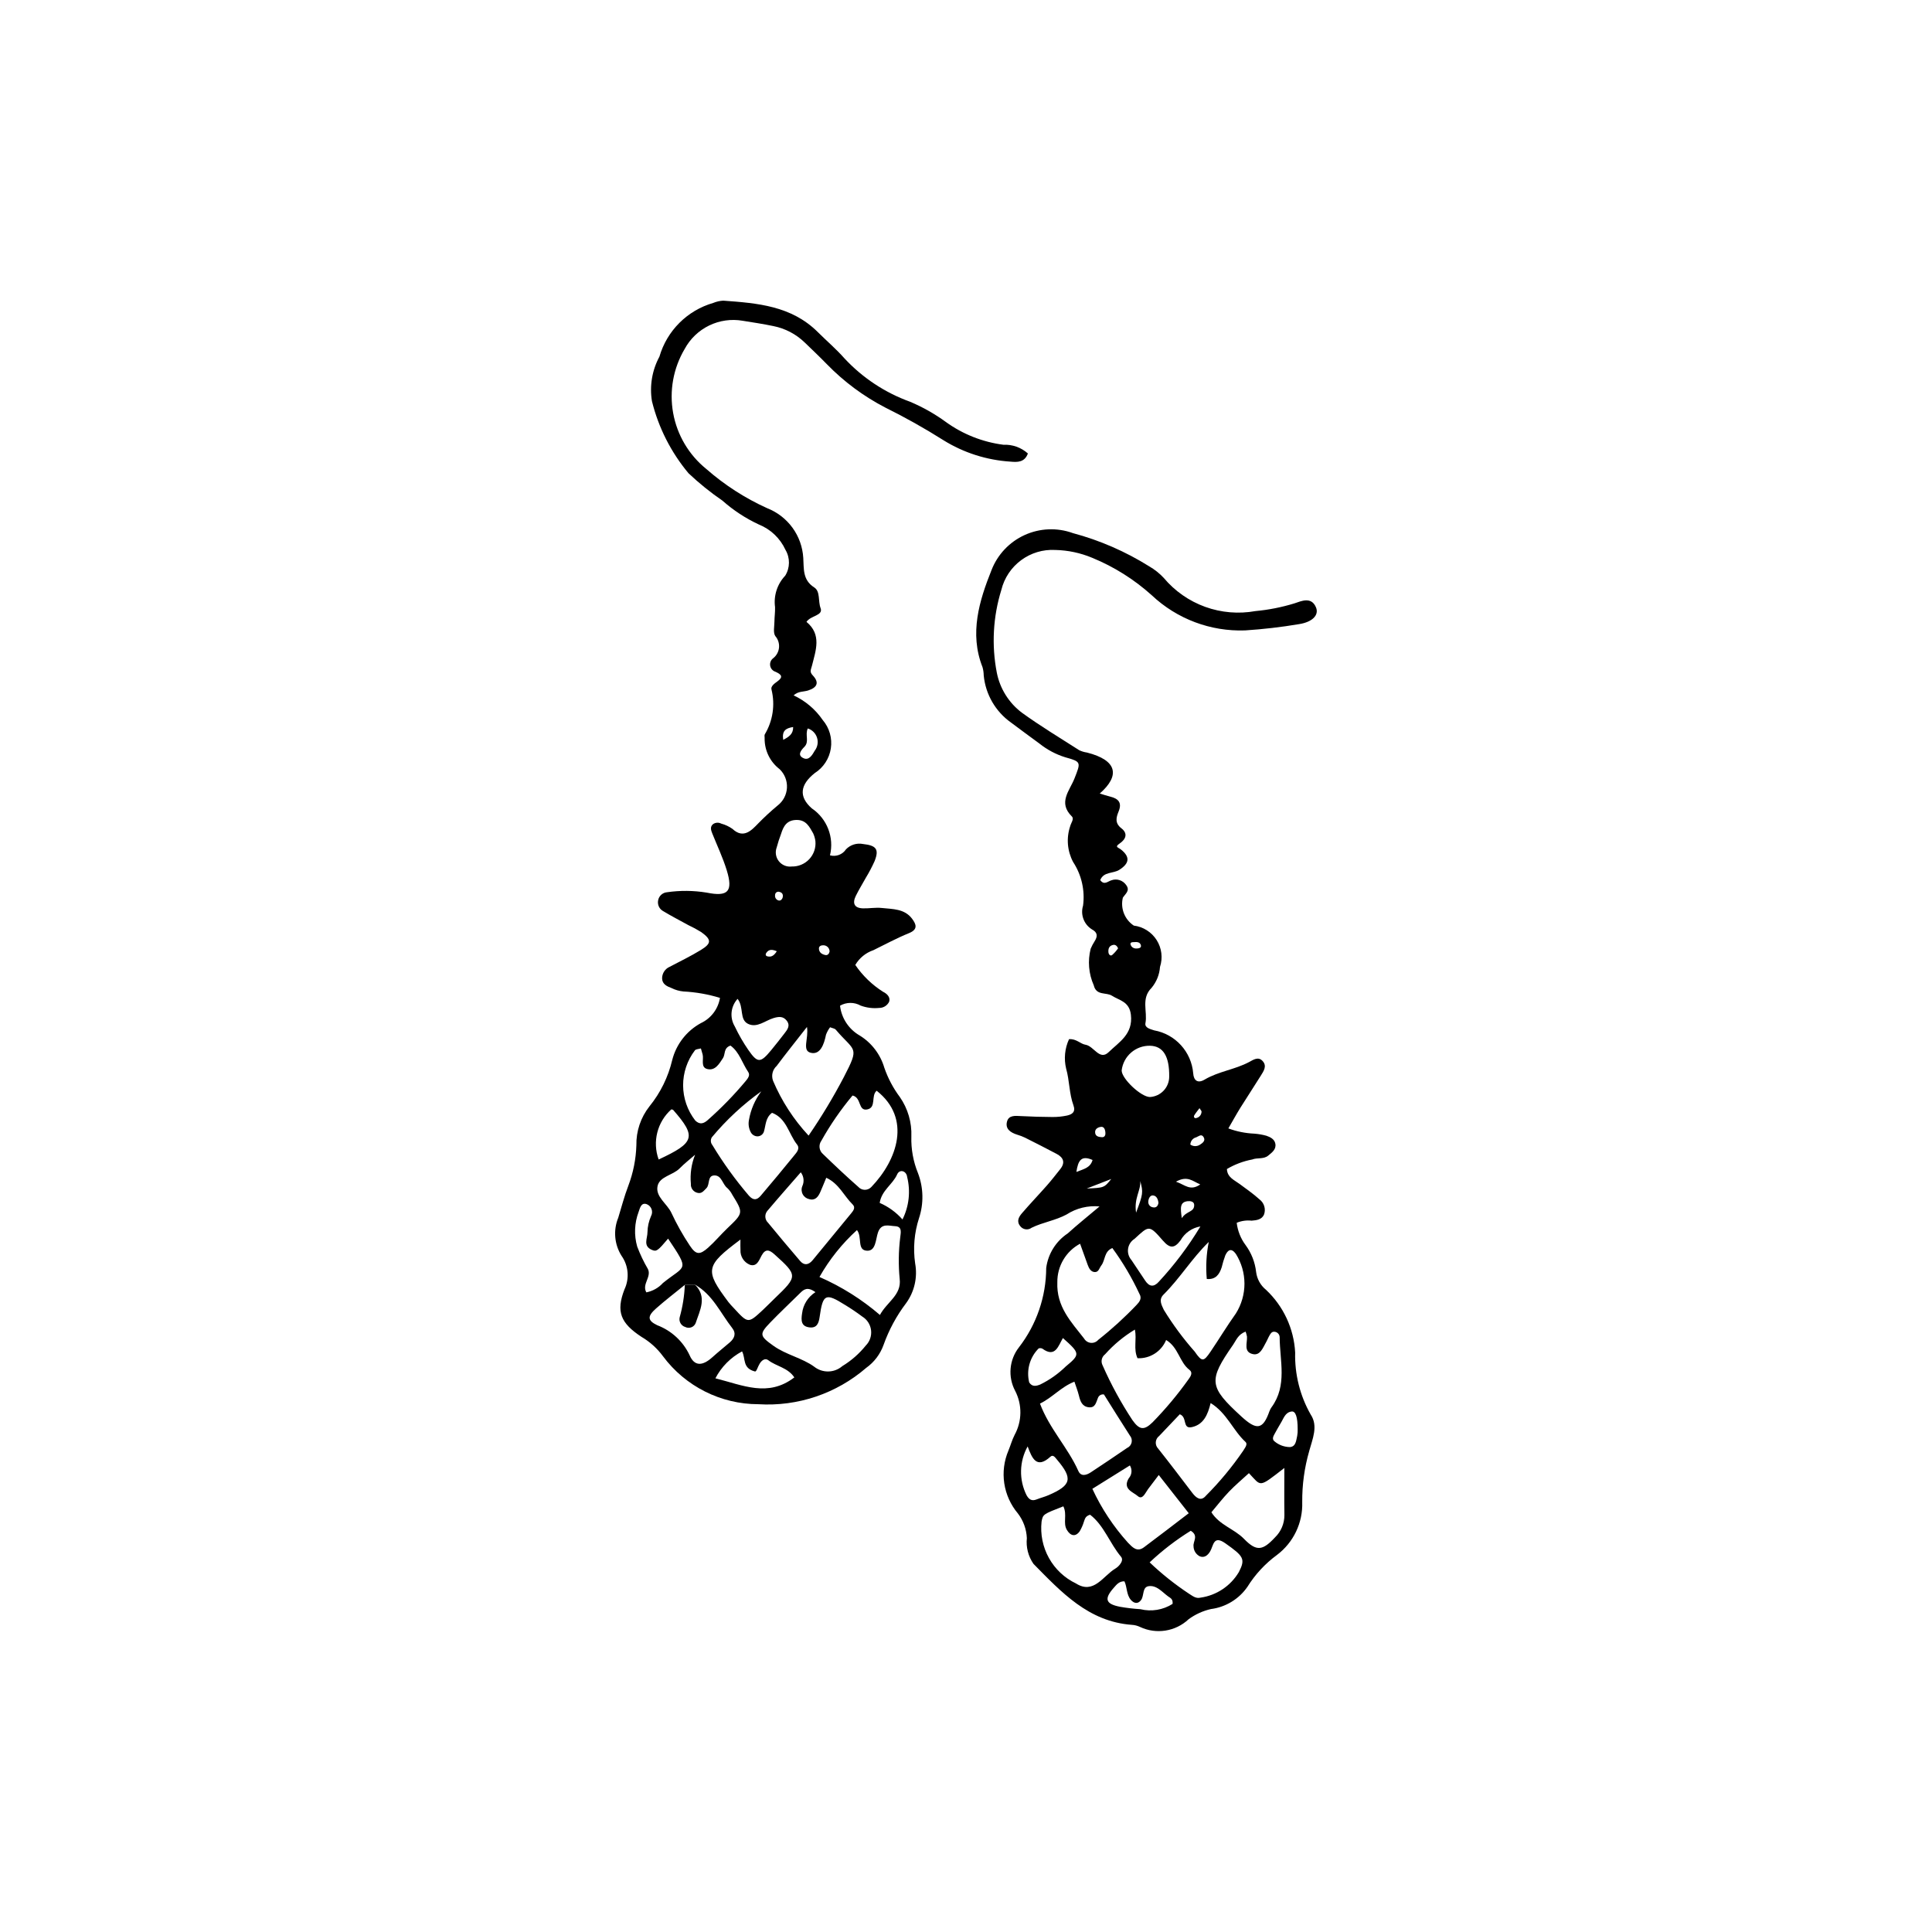 <?xml version="1.0" encoding="UTF-8"?>
<!-- Uploaded to: ICON Repo, www.iconrepo.com, Generator: ICON Repo Mixer Tools -->
<svg fill="#000000" width="800px" height="800px" version="1.1" viewBox="144 144 512 512" xmlns="http://www.w3.org/2000/svg">
 <g>
  <path d="m469.53 443.04c2.195 0.816 4.5 1.281 6.84 1.387 1.098 0.078 2.184 0.266 3.246 0.559 1.02 0.355 2.148 0.891 2.367 2.121 0.266 1.504-0.891 2.309-1.883 3.133-1.242 1.031-2.883 0.496-4.238 1.035-2.367 0.445-4.641 1.301-6.715 2.527 0.082 2.223 1.953 2.91 3.394 3.984 1.773 1.32 3.606 2.586 5.238 4.062h-0.004c1.238 0.922 1.73 2.543 1.215 3.996-0.559 1.336-1.938 1.547-3.273 1.641l-0.004 0.004c-1.348-0.152-2.715 0.039-3.973 0.562 0.254 2.144 1.062 4.184 2.356 5.91 1.539 2.09 2.5 4.551 2.789 7.129 0.227 1.848 1.164 3.535 2.609 4.711 4.633 4.336 7.406 10.301 7.738 16.637-0.148 5.746 1.273 11.422 4.109 16.418 2.082 3.078 0.434 6.613-0.387 9.68l0.004 0.004c-1.273 4.406-1.895 8.973-1.852 13.559 0.176 5.469-2.32 10.68-6.688 13.973-3.129 2.297-5.793 5.168-7.844 8.465-2.246 3.238-5.758 5.375-9.668 5.879-2.133 0.484-4.144 1.402-5.91 2.699-3.473 3.262-8.59 4.07-12.898 2.031-0.672-0.316-1.398-0.504-2.141-0.547-11.508-0.84-18.699-8.68-26.07-16.156-1.387-1.988-2.012-4.41-1.758-6.824-0.105-2.371-0.934-4.652-2.375-6.539-1.914-2.273-3.164-5.035-3.609-7.977-0.441-2.941-0.062-5.949 1.102-8.688 0.566-1.363 0.953-2.812 1.625-4.121h-0.004c2.008-3.641 2.062-8.043 0.148-11.73-1.961-3.707-1.559-8.223 1.027-11.523 4.656-6.023 7.191-13.418 7.215-21.031 0.492-3.731 2.57-7.062 5.703-9.145 2.57-2.324 5.285-4.496 8.43-7.148-3.062-0.293-6.137 0.457-8.723 2.125-2.977 1.617-6.316 2.059-9.289 3.531-0.93 0.688-2.238 0.52-2.965-0.383-1.105-1.312-0.43-2.488 0.41-3.469 2.16-2.512 4.457-4.91 6.648-7.394 1.219-1.383 2.344-2.848 3.496-4.289 1.387-1.73 0.879-3.074-0.93-4.035-2.769-1.469-5.566-2.891-8.367-4.297h0.004c-0.668-0.32-1.359-0.586-2.07-0.793-1.738-0.539-3.258-1.5-2.738-3.481 0.461-1.758 2.223-1.535 3.738-1.457 2.762 0.141 5.527 0.23 8.293 0.242 1.293 0.012 2.586-0.117 3.852-0.383 1.359-0.293 2.371-0.949 1.73-2.699-1.152-3.144-1.035-6.582-1.941-9.738-0.629-2.613-0.359-5.363 0.766-7.805 1.938-0.156 3.023 1.262 4.371 1.473 2.234 0.352 3.723 4.32 6.156 1.941 2.711-2.648 6.461-4.715 5.871-9.867-0.406-3.555-3.066-3.805-5.019-5.062-1.531-0.984-4.156 0.059-4.824-2.762-1.355-3.047-1.641-6.465-0.82-9.699 0.289-0.68 0.637-1.336 1.035-1.957 0.84-1.309 0.84-2.348-0.699-3.16h0.004c-2.129-1.32-3.098-3.91-2.356-6.301 0.535-4.047-0.402-8.152-2.637-11.562-1.551-2.918-1.832-6.344-0.781-9.473 0.215-0.875 1.117-1.941 0.445-2.602-3.738-3.676-0.578-6.824 0.688-10.039 1.707-4.336 1.852-4.449-2.426-5.637h-0.004c-2.469-0.766-4.773-1.984-6.797-3.594-2.527-1.859-5.059-3.711-7.566-5.598-4.121-2.914-6.769-7.481-7.25-12.508-0.012-0.742-0.117-1.477-0.32-2.188-3.539-8.961-0.832-17.672 2.379-25.703 1.598-4.133 4.754-7.473 8.789-9.309s8.629-2.016 12.793-0.504c7.133 1.91 13.941 4.875 20.199 8.793 1.43 0.824 2.731 1.855 3.859 3.062 2.918 3.484 6.703 6.133 10.977 7.68 4.273 1.543 8.879 1.93 13.352 1.121 3.492-0.324 6.941-1.008 10.293-2.035 1.809-0.594 4.519-1.902 5.746 1.086 0.824 2.016-0.973 3.863-4.492 4.41-4.738 0.797-9.512 1.352-14.301 1.664-9.164 0.324-18.074-3.031-24.746-9.32-4.66-4.195-10.008-7.555-15.812-9.934-3.07-1.281-6.352-1.98-9.68-2.062-6.727-0.402-12.781 4.066-14.375 10.617-2.195 7.086-2.606 14.602-1.195 21.887 0.828 4.219 3.176 7.984 6.598 10.586 4.91 3.555 10.117 6.699 15.23 9.969h-0.004c0.652 0.312 1.352 0.523 2.066 0.625 8.074 2.047 8.809 6.125 3.394 10.863 0.984 0.293 1.848 0.59 2.727 0.805 2.168 0.527 3.246 1.566 2.262 3.965-0.633 1.543-1.047 3.062 0.734 4.434 1.77 1.363 1.238 2.887-0.457 4.039-1.402 0.953-0.375 1.016 0.367 1.605 2.477 1.98 2.219 3.672-0.457 5.375-1.613 1.027-4.144 0.426-5.051 2.723 1.059 1.438 1.984 0.332 2.957 0.047h-0.004c1.445-0.527 3.062-0.004 3.93 1.27 1.074 1.445-0.16 2.25-0.879 3.316h-0.004c-0.695 2.836 0.461 5.801 2.894 7.418 2.488 0.309 4.711 1.715 6.059 3.836 1.344 2.121 1.668 4.731 0.887 7.117-0.145 2.043-0.934 3.988-2.246 5.559-2.84 2.82-1.023 6.25-1.613 9.34-0.23 1.211 1.172 1.547 2.289 1.906v0.004c5.648 1.008 9.906 5.695 10.371 11.41 0.129 1.848 1.176 2.738 3.012 1.648 3.695-2.191 8.059-2.66 11.816-4.668 1.137-0.605 2.383-1.492 3.519-0.309 1.32 1.375 0.289 2.762-0.477 3.996-1.746 2.82-3.59 5.578-5.344 8.395-1.059 1.699-2.019 3.461-3.211 5.516zm-5.199 30.086c-4.512 4.414-7.66 9.664-11.977 13.945-1.355 1.348-0.547 2.715 0.07 4.055 2.402 3.918 5.144 7.621 8.188 11.062 1.934 2.809 2.367 2.707 4.199 0.008 2.273-3.352 4.363-6.828 6.715-10.125 1.484-2.363 2.269-5.102 2.269-7.891-0.004-2.793-0.797-5.527-2.285-7.891-1.219-1.672-2.141-1.039-2.797 0.406-0.375 1.027-0.695 2.074-0.949 3.141-0.605 1.879-1.582 3.32-3.957 3.102-0.293-3.277-0.113-6.582 0.523-9.809zm-34.098 0.473c-3.75 2.008-6.074 5.938-6.027 10.195-0.27 6.481 3.629 10.492 7.094 14.934 0.375 0.648 1.039 1.07 1.785 1.141 0.742 0.07 1.473-0.227 1.961-0.793 3.606-2.848 7-5.941 10.168-9.27 0.777-0.809 1.465-1.699 0.754-2.91v0.004c-1.992-4.277-4.398-8.352-7.184-12.156-2.231 0.918-1.836 3.211-2.922 4.609-0.543 0.695-0.691 1.84-1.793 1.754-0.992-0.078-1.48-0.973-1.805-1.867-0.613-1.691-1.219-3.383-2.031-5.641zm15.215 30.34c-1.125-2.496-0.145-4.891-0.688-7.594l0.004 0.004c-2.949 1.773-5.613 3.981-7.906 6.551-0.91 0.684-1.188 1.926-0.656 2.934 2.223 5.051 4.867 9.906 7.906 14.516 1.875 2.648 3.109 2.75 5.344 0.566 3.477-3.559 6.672-7.383 9.555-11.438 0.543-0.727 1.16-1.734 0.215-2.445-2.664-2.016-2.894-5.949-6.188-7.922l0.004-0.004c-1.254 3.051-4.289 4.988-7.586 4.836zm11.207 14.859c-1.727 1.816-3.59 3.777-5.453 5.738h0.004c-0.523 0.383-0.855 0.973-0.91 1.621-0.051 0.645 0.184 1.281 0.637 1.746 3.074 3.867 6.055 7.812 9.051 11.742 1.004 1.312 2.273 2.324 3.582 0.75l0.004-0.004c3.633-3.637 6.922-7.602 9.832-11.844 0.434-0.773 1.387-1.766 0.637-2.453-3.289-3.031-4.891-7.617-9.207-10.273-0.762 3.133-1.891 5.703-4.969 6.379-2.602 0.574-1.137-2.668-3.203-3.402zm-37.051-2.832c2.5 6.668 7.41 11.66 10.168 17.859 0.699 1.57 2.164 1.109 3.312 0.352 3.231-2.121 6.43-4.289 9.621-6.465h0.008c0.598-0.27 1.031-0.805 1.176-1.445s-0.02-1.309-0.445-1.809c-2.379-3.68-4.684-7.41-6.887-10.91-0.672-0.125-1.34 0.254-1.582 0.895-0.504 1.145-0.648 2.68-2.406 2.504-1.793-0.18-2.277-1.582-2.644-3.098-0.297-1.219-0.77-2.391-1.195-3.691-3.543 1.391-5.824 4.207-9.121 5.809zm54.488-19.074c-2.016 0.766-2.477 2.285-3.285 3.449-6.644 9.551-6.465 11.129 2.184 19.055 3.973 3.637 5.684 3.609 7.445-1.465l0.012 0.004c0.117-0.348 0.289-0.68 0.508-0.977 4.25-5.785 2.191-12.32 2.168-18.602-0.02-0.766-0.629-1.387-1.395-1.43-0.668-0.059-0.984 0.441-1.258 0.906-0.375 0.633-0.633 1.332-1 1.969-0.816 1.414-1.504 3.473-3.445 3.051-2.559-0.559-1.449-2.934-1.562-4.652l-0.004-0.004c-0.082-0.441-0.203-0.879-0.359-1.301zm-40.605 41.66c2.41 5.211 5.598 10.023 9.445 14.285 1.195 1.227 2.387 2.578 4.227 1.211 3.961-2.945 7.859-5.969 11.871-9.027l-7.949-10.129c-1.137 1.5-2.004 2.617-2.844 3.754-0.727 0.984-1.461 2.953-2.731 1.82-1.168-1.043-4.113-1.84-2.375-4.699l-0.004 0.004c0.848-0.945 0.973-2.336 0.305-3.418zm-7.691 4.641c-5.359 2.094-5.406 2.086-5.769 4.047-0.363 3.34 0.316 6.711 1.949 9.648 1.633 2.934 4.133 5.293 7.164 6.742 4.719 2.996 7.172-1.984 10.43-3.938 0.473-0.289 0.891-0.664 1.23-1.105 0.469-0.598 0.816-1.398 0.285-2.031-3.008-3.574-4.519-8.332-8.203-11.141-1.324 0.395-1.375 1.191-1.637 1.859-0.266 0.875-0.637 1.719-1.098 2.508-1.102 1.562-2.441 1.305-3.414-0.34-1.109-1.879 0.156-4.035-0.938-6.25zm58.57-10.168c-6.945 5.391-6.031 4.902-9.387 1.375-1.762 1.621-3.606 3.164-5.262 4.887-1.648 1.719-3.109 3.621-4.684 5.481 2.164 3.422 6.051 4.387 8.633 7.039 3.328 3.418 4.953 3.133 8.227-0.383 1.605-1.555 2.504-3.699 2.488-5.934-0.066-3.981-0.016-7.965-0.016-12.465zm-35.699 25.02c3.223 3.07 6.711 5.848 10.422 8.301 0.945 0.586 1.824 1.352 3.023 1.051 4.254-0.59 8.008-3.086 10.199-6.781 1.781-3.473 1.293-4.188-3.586-7.625-3.199-2.254-3.117 0.637-4.035 2.16-0.609 1.016-1.504 1.766-2.719 1.301-1.016-0.508-1.66-1.539-1.672-2.676-0.18-1.285 1.434-2.793-0.738-4.106-3.902 2.418-7.555 5.227-10.895 8.375zm13.453-89.027c-2.223 0.371-4.156 1.727-5.262 3.688-1.625 2.168-2.824 2.195-4.672 0.07-3.703-4.262-3.68-3.996-7.535-0.461-0.926 0.582-1.543 1.539-1.699 2.621-0.152 1.078 0.172 2.172 0.895 2.992 1.23 1.82 2.445 3.652 3.66 5.481 1.055 1.582 2.238 1.746 3.547 0.312l0.004-0.004c4.184-4.504 7.891-9.43 11.062-14.699zm-13.336-47.883c-3.824-0.09-7.086 2.75-7.531 6.547 0.004 2.203 5.168 7.051 7.496 7.039 2.856-0.164 5.094-2.519 5.102-5.383 0.074-5.406-1.598-8.113-5.066-8.203zm-32.445 106.18c-2.227 3.996-2.336 8.828-0.297 12.922 0.629 1.125 1.367 1.645 2.66 1.129 1.027-0.41 2.113-0.676 3.129-1.113 6.129-2.641 6.543-4.41 2.277-9.438-0.465-0.547-1.012-1.43-1.723-0.781-3.703 3.375-4.891 0.383-6.047-2.719zm9.344-28.719c-1.207 2.031-1.996 5.34-5.438 2.812l0.004 0.004c-0.312-0.16-0.676-0.18-1-0.059-2.352 2.359-3.297 5.769-2.5 9 0.793 1.242 1.871 0.973 2.91 0.562 2.496-1.219 4.777-2.828 6.762-4.769 3.902-3.238 3.852-3.461-0.734-7.547zm16.305 64.469c-1.43-0.031-2.109 0.906-2.82 1.707-2.609 2.938-2.191 4.293 1.605 5.031v0.004c1.801 0.316 3.613 0.531 5.438 0.645 2.914 0.715 5.996 0.211 8.531-1.402 0.168-1.309-0.625-1.586-1.172-1.984-1.598-1.168-3.051-3.027-5.176-2.711-1.699 0.254-1.172 2.473-1.961 3.621-0.809 1.176-1.902 0.977-2.731 0.023-1.211-1.387-0.977-3.383-1.715-4.93zm45.91-40.309c-0.004-3.262-0.551-4.82-1.602-4.691-1.73 0.211-2.125 1.863-2.887 3.074-0.586 0.938-1.086 1.93-1.641 2.887-0.391 0.672-0.707 1.453 0.016 1.965l-0.004 0.004c1.145 0.957 2.582 1.484 4.07 1.496 1.602-0.133 1.633-1.762 1.922-2.965v-0.004c0.105-0.582 0.145-1.172 0.125-1.762zm-42.82-57.402c1.852-4.93 1.918-5.344 1.098-8.379 0.211 2.5-1.703 4.531-1.102 8.383zm-13.09-6.379c4.621-0.203 4.621-0.203 6.508-2.527zm25.207 7.859c1.211-1.988 3.394-1.531 3.273-3.59-0.051-0.844-1.031-0.996-1.73-0.914-2.055 0.238-1.957 1.699-1.543 4.504zm-27.941-12.258c2.059-0.801 3.703-1.109 4.285-3.168-2.992-1.316-3.832 0.121-4.285 3.168zm26.391 2.586c2.418 0.812 3.738 2.582 6.438 0.727-2.031-0.855-3.398-2.434-6.438-0.727zm-4.644 5.609c-0.105-0.961-0.496-1.914-1.488-1.969-0.746-0.039-1.156 0.84-1.203 1.609l-0.004 0.004c-0.066 0.766 0.484 1.449 1.25 1.543 0.855 0.172 1.32-0.348 1.445-1.188zm8.453-15.445c0.758 0.531 1.766 0.543 2.539 0.035 0.746-0.469 1.617-1.105 0.902-2.121-0.559-0.793-1.277-0.082-1.887 0.16-0.895 0.219-1.527 1.008-1.555 1.926zm-23.371-1.953c0.762-0.004 0.941-0.672 0.848-1.395-0.086-0.68-0.348-1.48-1.227-1.34-0.867 0.137-1.676 0.648-1.453 1.719 0.164 0.777 0.891 0.977 1.832 1.016zm26.34-6.883-0.539-0.816c-0.473 0.637-0.996 1.246-1.402 1.922-0.215 0.359 0.074 0.824 0.434 0.719h-0.004c0.898-0.125 1.555-0.918 1.508-1.828zm-17.543-43.133c1.168 0.051 1.641-0.258 1.457-0.895-0.238-0.832-1.043-0.848-1.75-0.797-0.453 0.031-1.227-0.031-0.941 0.766l-0.004-0.004c0.207 0.516 0.684 0.871 1.234 0.926zm-4.574-0.031c-0.355-0.82-0.832-1.016-1.336-0.91-1.043 0.219-1.316 1.02-1.223 1.957 0.055 0.547 0.496 1.078 0.984 0.727l-0.004-0.004c0.598-0.523 1.125-1.121 1.574-1.773z"/>
  <path d="m334.8 408.45c-3.144-0.961-6.391-1.531-9.676-1.699-1.098-0.102-2.168-0.406-3.156-0.902-1.227-0.457-2.492-1.039-2.504-2.594 0.008-1.328 0.801-2.527 2.023-3.051 2.773-1.457 5.602-2.824 8.27-4.461 2.856-1.754 2.824-2.75 0.055-4.742h-0.004c-1.094-0.68-2.231-1.293-3.398-1.836-2.262-1.238-4.551-2.434-6.758-3.762-0.992-0.59-1.484-1.754-1.223-2.879 0.238-1.133 1.191-1.977 2.348-2.07 3.477-0.504 7.012-0.473 10.48 0.098 5.699 1.156 7.07-0.289 5.336-5.926-1.027-3.336-2.539-6.519-3.84-9.77-0.355-0.883-0.637-1.801 0.266-2.492v0.004c0.633-0.414 1.438-0.453 2.106-0.102 1.07 0.285 2.082 0.758 2.988 1.398 2.949 2.781 5.164 0.25 6.75-1.367v-0.004c1.652-1.695 3.394-3.305 5.215-4.82 1.469-1.133 2.371-2.848 2.473-4.695 0.102-1.852-0.609-3.656-1.945-4.941-2.519-1.926-3.992-4.926-3.973-8.102 0.035-0.367-0.102-0.789 0.031-1.102v0.004c2.144-3.566 2.793-7.84 1.797-11.879-0.285-0.836 0.742-1.598 1.508-2.144 1.652-1.18 1.195-1.836-0.449-2.582-0.742-0.227-1.293-0.859-1.418-1.629-0.121-0.766 0.199-1.539 0.836-1.992 0.867-0.695 1.414-1.715 1.512-2.82 0.094-1.109-0.266-2.207-1.004-3.043-0.594-0.934-0.223-2.504-0.215-3.785 0.012-1.289 0.211-2.586 0.164-3.871-0.41-3.043 0.582-6.106 2.695-8.332 1.293-2.082 1.32-4.711 0.078-6.82-1.406-3.074-3.941-5.488-7.078-6.746-3.496-1.629-6.738-3.75-9.625-6.309-3.184-2.184-6.195-4.613-9.004-7.266-4.637-5.547-7.949-12.078-9.688-19.098-0.664-4.047 0.035-8.199 1.98-11.805 1.996-6.875 7.379-12.246 14.254-14.234 0.848-0.352 1.746-0.555 2.66-0.605 9.047 0.66 18.062 1.355 25.066 8.336 2.352 2.344 4.883 4.492 7.09 6.996 4.789 5.141 10.734 9.066 17.34 11.453 3.363 1.414 6.551 3.215 9.5 5.367 4.5 3.25 9.738 5.324 15.242 6.035 2.387-0.109 4.719 0.719 6.496 2.312-0.863 2.375-2.769 2.336-4.633 2.16-6.297-0.402-12.395-2.352-17.754-5.68-4.984-3.152-10.133-6.039-15.418-8.656-5.731-2.969-10.945-6.84-15.449-11.465-1.934-1.984-3.941-3.894-5.938-5.816v0.004c-2.277-2.191-5.133-3.684-8.234-4.305-2.703-0.566-5.438-0.977-8.168-1.414h0.004c-3.019-0.52-6.125-0.082-8.883 1.258-2.754 1.34-5.019 3.508-6.477 6.203-3.027 5.106-4.117 11.129-3.066 16.969 1.047 5.84 4.164 11.109 8.777 14.84 4.84 4.246 10.277 7.75 16.141 10.402 2.691 1.051 5.019 2.852 6.719 5.188 1.695 2.336 2.684 5.109 2.852 7.992 0.191 2.844-0.23 5.824 2.91 7.824 1.645 1.047 0.98 3.629 1.676 5.481 0.758 2.016-2.676 1.957-3.738 3.648 4.102 3.363 2.445 7.609 1.473 11.543-0.281 1.137-0.742 1.648 0.199 2.641 1.824 1.926 1.109 3.242-1.254 3.996-1.195 0.379-2.598 0.156-3.828 1.289h-0.004c3.121 1.453 5.797 3.719 7.738 6.562 1.766 2.074 2.543 4.809 2.133 7.5-0.406 2.691-1.961 5.074-4.258 6.531-3.84 3.055-4.363 6.207-0.777 9.367v-0.004c4.043 2.738 5.961 7.699 4.805 12.441 1.617 0.441 3.332-0.207 4.254-1.605 1.168-1.199 2.863-1.727 4.504-1.398 3.477 0.379 4.32 1.367 3.086 4.488l0.004 0.004c-0.68 1.512-1.449 2.984-2.312 4.402-0.887 1.617-1.867 3.188-2.684 4.844-0.957 1.949-0.438 3.25 1.898 3.316 1.656 0.047 3.336-0.277 4.969-0.102 2.875 0.312 6.019 0.168 8.031 2.84 1.078 1.434 1.672 2.82-0.805 3.828-3.231 1.312-6.316 2.984-9.453 4.523l0.004-0.004c-2.012 0.688-3.711 2.074-4.785 3.91 1.945 2.852 4.453 5.277 7.371 7.121 0.984 0.477 1.988 1.395 1.605 2.609v0.004c-0.484 1.023-1.523 1.672-2.656 1.66-1.66 0.168-3.332-0.043-4.898-0.621-1.699-0.957-3.777-0.949-5.469 0.027 0.387 3.32 2.332 6.258 5.234 7.914 3.144 1.945 5.461 4.981 6.504 8.527 0.965 2.789 2.352 5.41 4.117 7.769 2.129 3.066 3.199 6.742 3.047 10.473-0.094 3.328 0.508 6.637 1.77 9.719 1.453 3.824 1.543 8.035 0.258 11.918-1.254 3.863-1.602 7.965-1.02 11.98 0.672 3.672-0.184 7.457-2.363 10.488-2.566 3.375-4.594 7.129-6.016 11.125-0.875 2.438-2.477 4.555-4.586 6.059-7.898 6.828-18.156 10.289-28.578 9.641-9.965-0.008-19.34-4.723-25.289-12.719-1.531-2.078-3.469-3.824-5.695-5.133-5.531-3.633-6.805-6.68-4.496-12.605v0.004c1.352-2.891 1.051-6.281-0.793-8.883-1.902-3.027-2.223-6.785-0.867-10.09 0.867-2.82 1.602-5.691 2.66-8.438v-0.004c1.305-3.441 2.031-7.078 2.144-10.758-0.074-3.734 1.152-7.379 3.469-10.312 2.914-3.59 4.977-7.793 6.035-12.293 1.062-4.16 3.805-7.691 7.57-9.754 2.699-1.254 4.602-3.766 5.082-6.703zm-6.629 75.996-2.688 0.062c-2.551 2.078-5.172 4.074-7.629 6.254-2.34 2.074-2.277 3.195 0.324 4.441h0.004c3.773 1.438 6.844 4.281 8.562 7.934 1.285 2.996 3.422 2.91 6.047 0.539 1.488-1.344 3.059-2.598 4.582-3.902 1.27-1.09 1.801-2.387 0.668-3.832-3.117-3.981-5.184-8.867-9.871-11.496zm31.93 1.988c-2.125-1.527-3.098-0.719-4.066 0.242-2.625 2.598-5.32 5.121-7.883 7.777-3.004 3.117-2.863 3.574 0.836 6.211 3.344 2.383 7.547 3.188 10.777 5.519v0.004c2.203 1.746 5.336 1.684 7.465-0.156 2.371-1.441 4.477-3.285 6.215-5.449 1.062-1.066 1.574-2.562 1.395-4.059-0.18-1.496-1.035-2.828-2.32-3.613-1.477-1.105-3.004-2.141-4.582-3.094-5.168-3.238-5.867-2.93-6.727 3.199-0.238 1.699-0.766 2.969-2.648 2.762-2.277-0.25-2.293-1.832-2.004-3.703 0.27-2.32 1.57-4.394 3.547-5.641zm-2.25-70.277c-3.086 3.953-5.609 7.09-8.02 10.316h0.004c-1.113 0.996-1.492 2.574-0.961 3.969 2.269 5.344 5.453 10.254 9.41 14.504 3.422-4.981 6.547-10.164 9.352-15.52 4.297-8.277 2.871-6.625-2.137-12.535-0.301-0.355-0.945-0.418-1.523-0.656v0.004c-0.453 0.602-0.816 1.266-1.078 1.973-0.492 2.449-1.477 5.441-4.078 4.777-2.348-0.602-0.453-3.812-0.965-6.832zm12.078 18.168c-3.117 3.727-5.879 7.734-8.254 11.973-0.805 1.117-0.613 2.664 0.441 3.551 3.043 2.945 6.125 5.856 9.305 8.652l0.004-0.004c0.43 0.504 1.059 0.801 1.723 0.816 0.664 0.012 1.305-0.254 1.758-0.738 6.879-7.152 10.734-18.172 1.418-25.52-1.574 1.312 0.004 4.481-2.523 4.961-2.445 0.461-1.449-3.164-3.871-3.691zm-21.336 4.582c-1.773 1.324-1.629 3.316-2.168 5.043-0.258 0.711-0.93 1.188-1.688 1.195-0.758-0.012-1.445-0.441-1.789-1.117-0.516-0.988-0.684-2.121-0.469-3.215 0.473-2.762 1.598-5.367 3.285-7.606-4.875 3.484-9.281 7.578-13.113 12.18-0.406 0.652-0.348 1.488 0.141 2.078 2.848 4.715 6.078 9.191 9.66 13.379 1.223 1.383 2.18 1.172 3.156 0.023 2.984-3.508 5.926-7.047 8.828-10.621 0.672-0.824 1.652-1.848 0.785-2.941-2.215-2.805-2.773-6.953-6.629-8.398zm7.617 15.766c-3.035 3.492-6.027 6.867-8.93 10.312-0.703 0.938-0.59 2.258 0.266 3.059 2.805 3.414 5.644 6.801 8.52 10.156 1.082 1.254 2.269 0.992 3.273-0.215 3.406-4.121 6.801-8.25 10.188-12.387 0.555-0.68 1.305-1.555 0.43-2.41-2.301-2.246-3.606-5.512-6.988-7.07-0.594 1.422-1.062 2.609-1.578 3.773-0.555 1.25-1.32 2.328-2.906 1.906v-0.004c-0.742-0.145-1.379-0.609-1.742-1.273s-0.41-1.453-0.129-2.156c0.57-1.207 0.414-2.633-0.402-3.691zm20.98 37.805c1.867-3.481 5.773-5.269 5.231-9.578-0.352-3.656-0.305-7.344 0.148-10.988 0.105-1.125 0.637-2.875-1.352-2.965-1.656-0.074-3.676-0.914-4.559 1.715-0.602 1.793-0.547 4.856-2.828 4.793-2.836-0.074-1.242-3.613-2.731-5.481l0.008 0.004c-3.953 3.594-7.309 7.789-9.941 12.434 5.812 2.535 11.215 5.93 16.023 10.066zm-48.984-42.461c-1.371 1.199-2.824 2.32-4.094 3.617-1.801 1.84-5.309 2.113-5.852 4.695-0.598 2.836 2.543 4.648 3.688 7.129l-0.004-0.004c1.402 3.004 3.027 5.891 4.863 8.645 1.633 2.469 2.625 2.523 4.859 0.543 1.785-1.586 3.324-3.449 5.055-5.102 4.297-4.098 4.32-4.082 1.34-8.926-0.332-0.66-0.777-1.258-1.312-1.762-1.289-0.992-1.473-3.336-3.363-3.352-2.016-0.016-1.172 2.402-2.191 3.387-0.66 0.637-1.176 1.477-2.266 1.246-1.141-0.211-1.938-1.254-1.84-2.41-0.246-2.621 0.137-5.262 1.117-7.707zm12.02 22.477c-9.328 6.981-9.516 8.109-3.195 16.555 0.461 0.574 0.953 1.125 1.473 1.648 3.75 4.074 3.758 4.082 7.668 0.445 1.078-1.004 2.098-2.066 3.164-3.086 6.106-5.848 6.086-6.074-0.074-11.621-1.379-1.242-2.41-1.59-3.438 0.312-0.672 1.242-1.234 3.031-3.102 2.43v-0.004c-1.594-0.652-2.59-2.242-2.488-3.957-0.047-0.719-0.008-1.445-0.008-2.723zm-10.484-50.648c-0.578 0.168-1.25 0.156-1.57 0.484-2.051 2.676-3.152 5.953-3.141 9.32 0.016 3.367 1.145 6.637 3.215 9.297 1.238 1.219 2.312 0.781 3.356-0.156v-0.004c3.582-3.164 6.918-6.594 9.984-10.262 0.602-0.73 1.289-1.566 0.691-2.445-1.59-2.34-2.344-5.297-4.691-6.988-1.887 0.633-1.324 2.301-1.988 3.309-1 1.523-2.074 3.422-4.156 2.906-1.828-0.453-0.91-2.508-1.234-3.844-0.125-0.508-0.289-1.012-0.465-1.617zm-8.688 50.402c-2.738 3.242-3.086 3.488-4.246 3.008-2.504-1.043-1.207-3.043-1.219-4.742 0.031-1.465 0.355-2.91 0.949-4.246 0.316-0.586 0.355-1.277 0.109-1.895-0.246-0.617-0.75-1.094-1.383-1.297-1.383-0.375-1.672 1.105-2.023 2.086-1.109 2.941-1.242 6.16-0.379 9.184 0.777 2.059 1.723 4.047 2.836 5.949 1.039 2.09-1.656 4.035-0.41 6.195 1.691-0.332 3.234-1.199 4.394-2.477 5.984-4.856 7.215-3.012 1.371-11.766zm18.414-63.543c-1.84 2.008-2.141 4.984-0.738 7.32 1.023 2.168 2.227 4.25 3.586 6.227 2.465 3.547 3.215 3.5 6.082 0.02 1.176-1.426 2.316-2.879 3.445-4.344 0.789-1.027 1.695-2.094 0.645-3.441-0.934-1.203-2.09-1.105-3.477-0.691-2.234 0.664-4.391 2.703-6.777 1.531-2.348-1.156-1.035-4.418-2.766-6.621zm15.039 100.32c-1.77-2.629-4.789-2.922-6.894-4.551-0.844-0.652-1.734 0.016-2.269 0.871-0.566 0.906-0.824 2.121-1.242 2.117-3.438-0.859-2.441-3.438-3.449-5.328h-0.004c-3.019 1.613-5.481 4.098-7.062 7.133 7.289 1.828 13.961 5.098 20.922-0.242zm5.586-142.1c-0.094-0.723-0.293-1.426-0.598-2.086-0.984-1.715-1.84-3.57-4.398-3.543-2.566 0.027-3.457 1.625-4.098 3.664h0.004c-0.457 1.191-0.852 2.41-1.18 3.644-0.453 1.23-0.234 2.606 0.582 3.633 0.816 1.027 2.109 1.559 3.41 1.395 1.754 0.047 3.445-0.66 4.644-1.941 1.203-1.281 1.797-3.016 1.633-4.766zm-41.543 84.352c9.621-4.469 10.055-6.031 3.863-13.117-0.098-0.113-0.332-0.113-0.504-0.164-3.731 3.324-5.062 8.586-3.359 13.281zm64.617 15.887v0.004c1.738-3.484 2.176-7.473 1.238-11.254-0.188-1.656-2.008-2.152-2.648-0.695-1.18 2.684-4.113 4.207-4.629 7.559v0.004c2.309 1 4.371 2.5 6.039 4.387zm-25.094-130.12c-0.805 1.691 0.48 3.477-0.902 4.875-0.867 0.879-2.031 2.254-0.152 3.043 1.406 0.59 2.281-0.941 2.902-2.031v0.004c0.746-0.977 0.973-2.254 0.605-3.426-0.367-1.172-1.285-2.094-2.453-2.465zm5.777 59.129c0.004-0.449-0.172-0.879-0.492-1.195-0.324-0.312-0.758-0.484-1.207-0.469-0.52-0.008-1.125 0.207-1.125 0.832 0 1.078 0.805 1.578 1.727 1.758 0.555 0.105 0.961-0.305 1.098-0.926zm-12.289-56.105c1.504-0.793 2.672-1.531 2.633-3.402-2.004 0.316-3 1.02-2.633 3.402zm-1.703 56.023c-1.043-0.43-2.039-0.68-2.797 0.453-0.25 0.375-0.16 0.766 0.258 0.883 1.234 0.352 1.934-0.395 2.539-1.336zm1.512-14.094c0.258-0.824 0.031-1.457-0.844-1.645-0.266-0.082-0.555-0.035-0.777 0.133s-0.352 0.434-0.344 0.711c-0.094 0.559 0.191 1.113 0.703 1.359 0.586 0.266 1-0.012 1.262-0.559z"/>
  <path d="m328.17 484.44c3.312 3.312 1.301 6.789 0.199 10.16-0.203 0.527-0.617 0.945-1.145 1.148-0.527 0.199-1.117 0.172-1.621-0.082-1.094-0.324-1.746-1.445-1.484-2.555 0.793-2.809 1.25-5.695 1.367-8.609z"/>
 </g>
</svg>